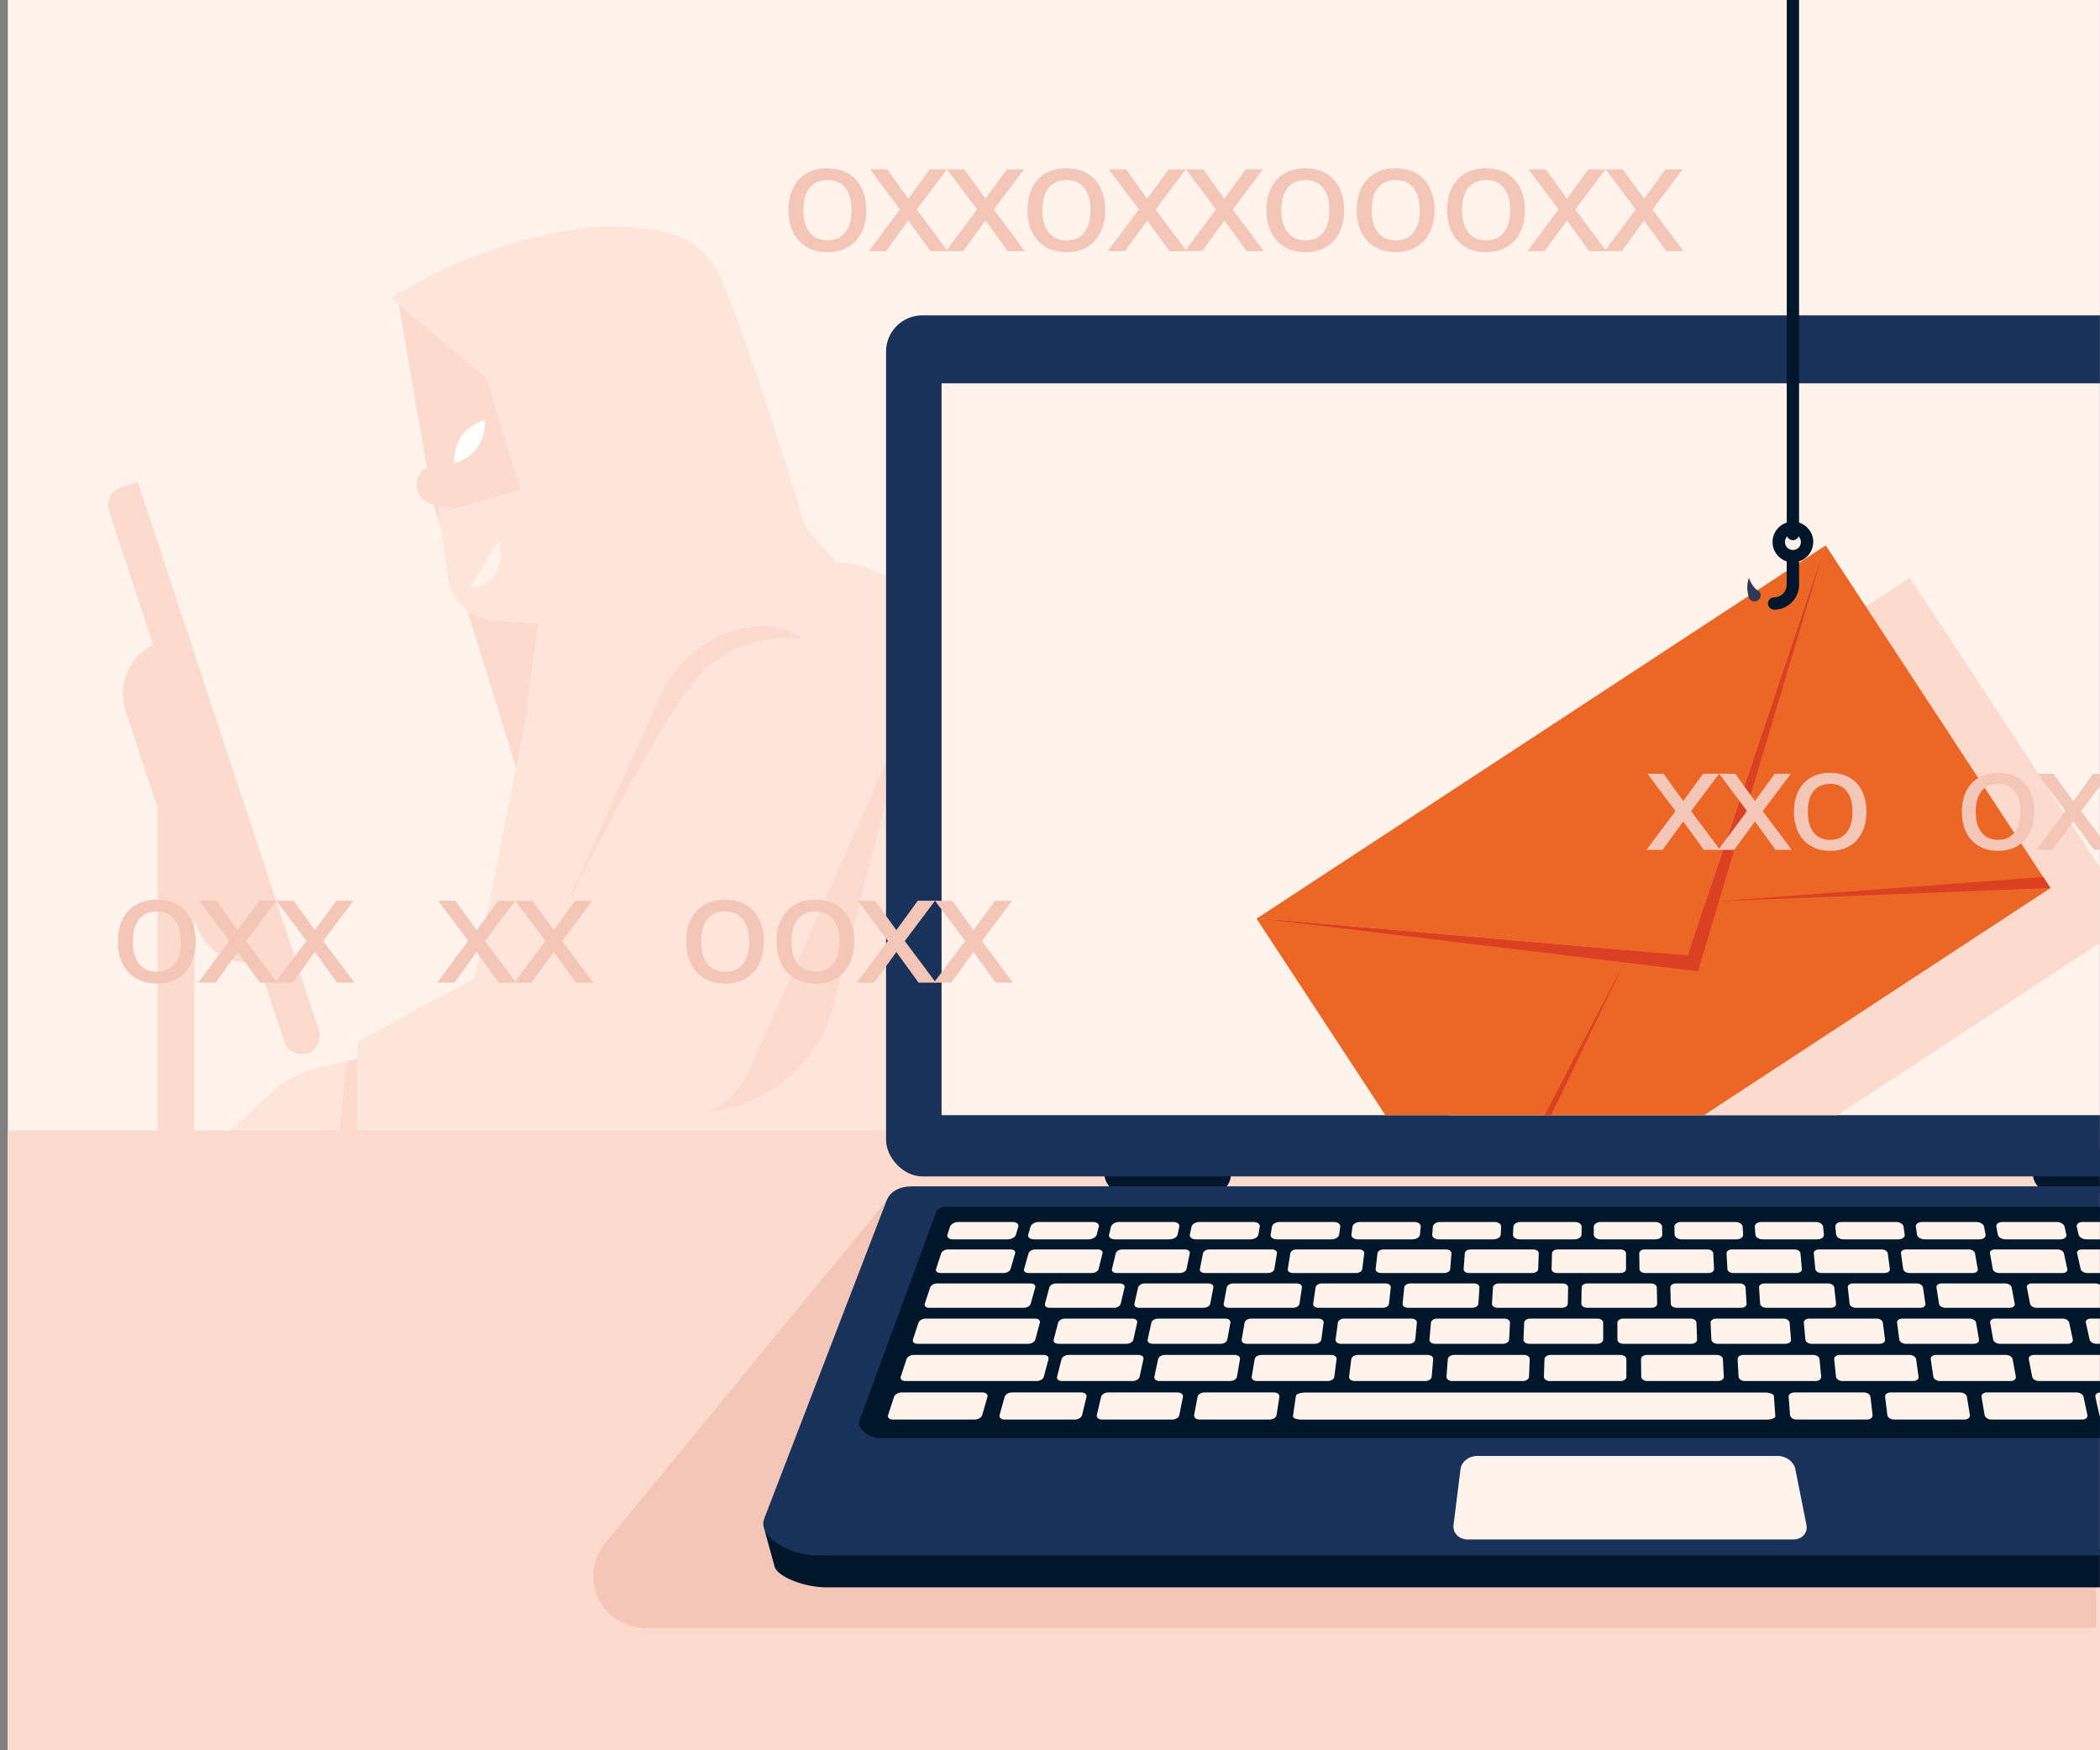 <?xml version="1.0" encoding="UTF-8"?>
<svg id="Layer_1" data-name="Layer 1" xmlns="http://www.w3.org/2000/svg" xmlns:xlink="http://www.w3.org/1999/xlink" viewBox="0 0 300 250">
  <rect x="0" y="0" width="300" height="250" fill="#808080" stroke="none"/>
  <defs>
    <style>
      .cls-1 {
        clip-path: url(#clippath);
      }

      .cls-2 {
        fill: none;
      }

      .cls-2, .cls-3, .cls-4, .cls-5, .cls-6, .cls-7, .cls-8, .cls-9, .cls-10, .cls-11, .cls-12, .cls-13 {
        stroke-width: 0px;
      }

      .cls-14, .cls-9 {
        fill: #fff3ec;
      }

      .cls-15 {
        clip-path: url(#clippath-1);
      }

      .cls-16 {
        isolation: isolate;
      }

      .cls-3 {
        fill: #f4c6b8;
      }

      .cls-4 {
        fill: #18325a;
      }

      .cls-5 {
        fill: #db4023;
      }

      .cls-6 {
        fill: #313758;
      }

      .cls-7 {
        fill: #fde5da;
      }

      .cls-8 {
        fill: #fff;
      }

      .cls-10 {
        fill: #e5e5e5;
      }

      .cls-11 {
        fill: #ec6625;
      }

      .cls-12 {
        fill: #fcdace;
      }

      .cls-13 {
        fill: #00162a;
      }
    </style>
    <clipPath id="clippath">
      <rect class="cls-2" x="1.12" width="298.87" height="250"/>
    </clipPath>
    <clipPath id="clippath-1">
      <rect class="cls-9" x="134.51" y="54.75" width="196.13" height="104.53"/>
    </clipPath>
  </defs>
  <rect class="cls-9" x="1.12" width="298.87" height="250"/>
  <g class="cls-1">
    <g>
      <g>
        <g>
          <path class="cls-12" d="m56.65,41.67s5.26,31.12,5.7,31.78,11.68,37.25,11.68,37.25l7.82-30.24-9.2-33.97-16-4.82Z"/>
          <g>
            <path class="cls-2" d="m62.56,72.09v.05s-.19-.04-.19-.04c.07,0,.13,0,.19,0Z"/>
            <path class="cls-7" d="m83.68,67.13l-.95,22.3-12.15-.77c-.88-.06-1.74-.28-2.54-.65-2.18-1.02-3.7-3.07-4.03-5.46l-1.45-10.4,2.36.49s9.05-2.64,18.75-5.5Z"/>
            <path class="cls-9" d="m71.26,77.12s1.77,6.09-4.22,7l4.22-7Z"/>
            <path class="cls-12" d="m62.36,72.1c-1.57,0-2.84-1.27-2.84-2.84,0-1.37.97-2.51,2.25-2.77l-2.15-15.47c-.37-2.64.25-5.32,1.73-7.54l2.09-3.13,20.82,12.93-.59,13.85c-9.7,2.87-18.75,5.5-18.75,5.5l-2.36-.49v-.05c-.07,0-.14,0-.2,0Z"/>
            <path class="cls-8" d="m69.25,59.96s.59,4.68-4.33,6.21c0,0-.66-4.5,4.33-6.21Z"/>
          </g>
          <path class="cls-7" d="m59.28,149.28l-13.7,3.21c-2.66.62-5.1,1.93-7.1,3.78l-6.16,5.72-2.41,5.7s3.94.22,4.16-2.19c0,0,3.07,1.53,10.52.88h16.88s-2.19-17.09-2.19-17.09Z"/>
          <path class="cls-7" d="m51.14,148.73c-.22.66,0,19.94,0,19.94h108.66s-23.46-74.13-23.46-74.13c-1.4-4.41-4.14-8.3-7.89-11.01-2.47-1.77-5.52-3.19-8.97-3.19l-4.38-5.04s-7.62-25.15-12.19-35.66c-1.36-3.13-4.08-5.47-7.38-6.34-3.53-.93-8.91-1.53-16.16-.08-14.25,2.85-23.45,9.42-23.45,9.42l13.59,11.4,8.33,27.4-2.85,21.7-7.23,36.6-16.61,8.99Z"/>
          <path class="cls-12" d="m130.01,101.12l-22.57,50.85s-2.63,6.79-7.23,6.79c-.49,0-.71,0-.7,0,9.19,0,17.21-6.21,19.51-15.11l11-42.53Z"/>
          <path class="cls-12" d="m114.73,91.2c.55.36-9.64-2.19-16.44,7.23-6.79,9.42-18.28,32.78-18.28,32.78l14.84-32.96c2.07-3.74,5.43-6.64,9.48-8.02,3.15-1.08,6.88-1.34,10.4.97Z"/>
          <g>
            <polygon class="cls-12" points="22.51 110.69 22.51 164.4 27.77 164.4 27.77 121.44 22.51 110.69"/>
            <g>
              <path class="cls-12" d="m22.78,91.68h0c4.33,0,7.84,3.51,7.84,7.84v32.18c0,4.33-3.51,7.84-7.84,7.84h0v-47.86h0Z" transform="translate(88.35 217) rotate(161.71)"/>
              <path class="cls-12" d="m30.54,67.49h0c1.44,0,2.61,1.17,2.61,2.61v79.88c0,1.44-1.17,2.61-2.61,2.61h-2.61v-82.5c0-1.44,1.17-2.61,2.61-2.61Z" transform="translate(94.08 204.94) rotate(161.71)"/>
            </g>
            <path class="cls-12" d="m8.7,163.3h33.09c0,2.42-1.96,4.38-4.38,4.38H13.09c-2.42,0-4.38-1.96-4.38-4.38h0Z" transform="translate(50.5 330.99) rotate(-180)"/>
          </g>
        </g>
        <polygon class="cls-12" points="51.06 151.21 51.06 166.17 48.04 166.17 49.55 151.56 51.06 151.21"/>
      </g>
      <rect class="cls-12" x="1.12" y="161.47" width="298.88" height="88.53"/>
      <path class="cls-3" d="m126.65,171.51l-40.2,48.93c-1.09,1.32-1.68,2.98-1.68,4.69h0c0,4.08,3.31,7.39,7.39,7.39h207.29v-20.71l-172.8-40.31Z"/>
      <g>
        <g>
          <g>
            <rect class="cls-13" x="157.78" y="164.3" width="18.06" height="6.12" rx="2.65" ry="2.65"/>
            <rect class="cls-13" x="290.42" y="164.3" width="18.06" height="6.12" rx="2.65" ry="2.65"/>
          </g>
          <g>
            <g class="cls-16">
              <path class="cls-13" d="m356.53,218.42s-.02.05-.03.07c0,.02-.02.03-.02.05-.02.03-.04.06-.06.09,0,.01-.01.02-.02.04,0,.01-.02.02-.03.04-.03.04-.06.08-.09.12-.01.02-.03.03-.05.05-.03.03-.06.07-.09.1-.02.02-.03.03-.05.05-.07.06-.14.13-.21.19-.01,0-.02.02-.03.03-.07.06-.15.12-.23.18-.01.01-.03.02-.04.03-.09.06-.18.12-.28.18-.02.01-.05.03-.07.04-.1.06-.2.12-.31.18-.02,0-.03.02-.05.03-.1.05-.2.1-.3.16-.02.01-.05.02-.07.03-.11.05-.23.11-.35.16-.03.01-.06.03-.1.04-.12.05-.25.1-.37.15-.02,0-.04.02-.06.02-.12.04-.23.09-.36.13-.03.01-.06.02-.09.03-.13.04-.27.09-.4.13-.04.01-.07.02-.11.03-.14.04-.28.08-.42.12-.02,0-.04,0-.06.01-.13.03-.27.07-.4.1-.03,0-.07.01-.1.02-.14.03-.29.06-.44.09-.03,0-.07.01-.1.02-.15.03-.3.05-.46.07,0,0-.02,0-.03,0-.15.02-.3.04-.45.05-.03,0-.06,0-.09,0-.15.01-.3.02-.45.03-.03,0-.06,0-.09,0-.16,0-.31.01-.47.01H116.66c-3.33,0-7.12-1.62-7.51-3.02l1.51,5.51c.37,1.37,4.12,2.95,7.41,2.95h229.61c.15,0,.31,0,.46-.01.03,0,.06,0,.09,0,.15,0,.3-.02.45-.03.03,0,.06,0,.09,0,.15-.01.29-.03.44-.05,0,0,.02,0,.03,0,.15-.02.3-.04.45-.07.03,0,.07-.01.1-.02.14-.03.29-.05.43-.08.03,0,.06-.01.1-.02.13-.03.27-.06.4-.09.02,0,.04,0,.05-.01.14-.04.28-.07.42-.11.04-.01.07-.02.11-.03.13-.04.27-.08.4-.12.03-.01.06-.02.09-.03.12-.04.24-.08.35-.12.02,0,.04-.01.06-.02.13-.05.25-.1.37-.15.03-.01.06-.03.09-.04.12-.05.23-.1.35-.15.02-.01.05-.02.07-.03.1-.05.2-.1.3-.15.02,0,.03-.02.05-.03.11-.06.21-.11.3-.17.02-.01.05-.03.07-.04.1-.06.19-.12.27-.18.01-.01.03-.02.04-.03.08-.06.16-.11.23-.17.01,0,.02-.02.03-.03.08-.06.15-.12.21-.19,0,0,.02-.01.02-.02,0,0,.02-.02.03-.03.03-.03.06-.06.09-.1.02-.02.03-.03.05-.05.03-.04.06-.08.09-.11,0,0,.02-.02.02-.03,0,0,0,0,0,0,0-.01.01-.02.02-.03.02-.03.04-.06.06-.09,0-.02.02-.03.02-.05,0-.02.02-.03.03-.05,0,0,0-.01,0-.02.02-.05.04-.1.06-.16,0,0,0,0,0,0l1.51-5.51c-.01.05-.04.11-.06.16Z"/>
              <path class="cls-4" d="m335.45,169.45c1.82,0,3.15.75,3.65,2.05l17.42,45.27c.98,3.01-3.63,5.4-7.43,5.4H116.66c-3.83,0-8.64-2.73-7.43-5.4l17.42-45.27c.49-1.3,1.83-2.05,3.65-2.05h205.16Z"/>
            </g>
            <path class="cls-9" d="m256.19,219.89h-46.51c-1.27,0-2.18-.95-2.03-2.1l1-7.98c.13-1.02,1.18-1.85,2.35-1.85h42.98c1.17,0,2.29.82,2.49,1.85l1.59,7.98c.23,1.16-.61,2.1-1.88,2.1Z"/>
            <path class="cls-13" d="m340.04,205.41H125.69c-1.57,0-3.3-1.44-2.93-2.45l10.96-29.78c.19-.51.7-.81,1.4-.81h195.51c.69,0,1.21.3,1.4.81l10.96,29.78c.37,1.01-1.36,2.45-2.93,2.45Z"/>
            <g>
              <path class="cls-9" d="m143.94,177.02h-7.82c-.55,0-.89-.3-.77-.68l.37-1.13c.12-.37.66-.67,1.2-.67h7.76c.54,0,.9.3.79.67l-.33,1.13c-.11.37-.64.68-1.19.68Z"/>
              <path class="cls-9" d="m155.51,177.02h-7.82c-.55,0-.9-.3-.8-.68l.33-1.13c.11-.37.63-.67,1.18-.67h7.76c.54,0,.91.3.81.67l-.29,1.13c-.1.37-.62.68-1.17.68Z"/>
              <path class="cls-9" d="m167.08,177.02h-7.82c-.55,0-.92-.3-.82-.68l.28-1.13c.09-.37.61-.67,1.15-.67h7.76c.54,0,.92.3.84.67l-.24,1.13c-.08.37-.59.68-1.14.68Z"/>
              <path class="cls-9" d="m178.65,177.02h-7.82c-.55,0-.93-.3-.85-.68l.24-1.13c.08-.37.58-.67,1.12-.67h7.76c.54,0,.93.3.87.67l-.2,1.13c-.07.37-.56.68-1.11.68Z"/>
              <path class="cls-9" d="m190.22,177.02h-7.82c-.55,0-.94-.3-.88-.68l.19-1.13c.06-.37.55-.67,1.1-.67h7.76c.54,0,.94.3.89.67l-.15,1.13c-.05.37-.54.68-1.08.68Z"/>
              <path class="cls-9" d="m201.78,177.02h-7.82c-.55,0-.95-.3-.9-.68l.15-1.13c.05-.37.53-.67,1.07-.67h7.76c.54,0,.96.3.92.67l-.11,1.13c-.04.37-.51.68-1.06.68Z"/>
              <path class="cls-9" d="m213.35,177.02h-7.82c-.55,0-.97-.3-.93-.68l.1-1.13c.03-.37.5-.67,1.04-.67h7.76c.54,0,.97.3.95.67l-.06,1.13c-.02.37-.48.68-1.03.68Z"/>
              <path class="cls-9" d="m224.92,177.02h-7.82c-.55,0-.98-.3-.96-.68l.06-1.13c.02-.37.47-.67,1.02-.67h7.76c.54,0,.98.3.97.67l-.02,1.13c0,.37-.46.68-1,.68Z"/>
              <path class="cls-9" d="m236.49,177.02h-7.82c-.55,0-.99-.3-.99-.68v-1.13c.02-.37.46-.67,1-.67h7.76c.54,0,.99.3,1,.67l.03,1.13c0,.37-.43.68-.98.68Z"/>
              <path class="cls-9" d="m248.06,177.02h-7.82c-.55,0-1-.3-1.01-.68l-.03-1.13c-.01-.37.42-.67.96-.67h7.76c.54,0,1,.3,1.03.67l.07,1.13c.02.37-.4.68-.95.68Z"/>
              <path class="cls-9" d="m259.63,177.02h-7.82c-.55,0-1.01-.3-1.04-.68l-.08-1.13c-.03-.37.39-.67.94-.67h7.76c.54,0,1.01.3,1.05.67l.12,1.13c.04.37-.37.68-.92.68Z"/>
              <path class="cls-9" d="m271.2,177.02h-7.82c-.55,0-1.03-.3-1.07-.68l-.12-1.13c-.04-.37.37-.67.91-.67h7.76c.54,0,1.03.3,1.08.67l.16,1.13c.05.37-.35.68-.9.68Z"/>
              <path class="cls-9" d="m282.77,177.02h-7.82c-.55,0-1.04-.3-1.09-.68l-.17-1.13c-.05-.37.34-.67.88-.67h7.76c.54,0,1.04.3,1.11.67l.21,1.13c.07.37-.32.68-.87.68Z"/>
              <path class="cls-9" d="m294.34,177.02h-7.82c-.55,0-1.05-.3-1.12-.68l-.21-1.13c-.07-.37.31-.67.86-.67h7.76c.54,0,1.05.3,1.13.67l.25,1.13c.08.37-.29.68-.84.68Z"/>
              <path class="cls-9" d="m305.91,177.02h-7.82c-.55,0-1.06-.3-1.15-.68l-.26-1.13c-.08-.37.29-.67.83-.67h7.76c.54,0,1.06.3,1.16.67l.3,1.13c.1.37-.27.68-.81.68Z"/>
              <path class="cls-9" d="m143.4,181.83h-9.05c-.45,0-.73-.25-.63-.56l.74-2.26c.1-.31.54-.55.98-.55h8.94c.44,0,.73.25.64.55l-.66,2.26c-.09.31-.53.56-.98.56Z"/>
              <path class="cls-9" d="m155.99,181.83h-9.05c-.45,0-.74-.25-.65-.56l.65-2.26c.09-.31.52-.55.96-.55h8.94c.44,0,.74.25.66.55l-.56,2.26c-.08.31-.5.56-.95.56Z"/>
              <path class="cls-9" d="m168.57,181.83h-9.05c-.45,0-.75-.25-.67-.56l.55-2.26c.07-.31.49-.55.94-.55h8.94c.44,0,.75.25.69.55l-.47,2.26c-.06.31-.48.56-.93.56Z"/>
              <path class="cls-9" d="m181.16,181.83h-9.05c-.45,0-.76-.25-.7-.56l.45-2.26c.06-.31.47-.55.91-.55h8.94c.44,0,.76.25.71.55l-.37,2.26c-.05.31-.46.56-.9.56Z"/>
              <path class="cls-9" d="m193.74,181.83h-9.05c-.45,0-.77-.25-.72-.56l.36-2.26c.05-.31.45-.55.89-.55h8.94c.44,0,.77.25.73.55l-.28,2.26c-.04.31-.43.56-.88.56Z"/>
              <path class="cls-9" d="m206.32,181.83h-9.05c-.45,0-.78-.25-.75-.56l.26-2.26c.04-.31.42-.55.87-.55h8.94c.44,0,.78.25.76.55l-.18,2.26c-.02.31-.41.56-.86.56Z"/>
              <path class="cls-9" d="m218.91,181.83h-9.05c-.45,0-.79-.25-.77-.56l.17-2.26c.02-.31.4-.55.84-.55h8.94c.44,0,.79.25.78.55l-.08,2.26c-.01.31-.38.56-.83.56Z"/>
              <path class="cls-9" d="m231.49,181.83h-9.05c-.45,0-.8-.25-.79-.56l.07-2.26c0-.31.38-.55.82-.55h8.94c.44,0,.8.25.81.55v2.26c.01.31-.35.56-.8.56Z"/>
              <path class="cls-9" d="m244.08,181.83h-9.05c-.45,0-.81-.25-.82-.56l-.03-2.26c0-.31.35-.55.8-.55h8.94c.44,0,.81.25.83.55l.11,2.26c.01.31-.34.56-.78.56Z"/>
              <path class="cls-9" d="m256.66,181.83h-9.05c-.45,0-.83-.25-.84-.56l-.12-2.26c-.02-.31.33-.55.77-.55h8.94c.44,0,.82.25.85.55l.2,2.26c.03.31-.31.56-.76.56Z"/>
              <path class="cls-9" d="m269.25,181.83h-9.05c-.45,0-.84-.25-.87-.56l-.22-2.26c-.03-.31.31-.55.75-.55h8.94c.44,0,.84.25.88.55l.3,2.26c.04.31-.29.56-.74.56Z"/>
              <path class="cls-9" d="m281.83,181.83h-9.05c-.45,0-.85-.25-.89-.56l-.32-2.26c-.04-.31.28-.55.73-.55h8.94c.44,0,.85.25.9.55l.4,2.26c.05.31-.26.56-.71.56Z"/>
              <path class="cls-9" d="m294.65,181.83h-9.05c-.45,0-.86-.25-.91-.56l-.41-2.26c-.06-.31.26-.55.7-.55h8.94c.44,0,.86.25.92.55l.49,2.26c.07.31-.24.56-.69.56Z"/>
              <path class="cls-9" d="m318.53,181.83h-20.35c-.45,0-.87-.25-.94-.56l-.51-2.26c-.07-.31.23-.55.68-.55h20.11c.44,0,.88.25.97.55l.68,2.26c.09.31-.19.56-.64.56Z"/>
              <path class="cls-9" d="m146.24,186.8h-13.5c-.46,0-.74-.26-.63-.58l.77-2.33c.1-.32.55-.57,1-.57h13.35c.45,0,.74.26.66.57l-.65,2.33c-.09.32-.53.58-.99.58Z"/>
              <path class="cls-9" d="m159.15,186.8h-9.2c-.46,0-.75-.26-.67-.58l.63-2.33c.09-.32.52-.57.97-.57h9.09c.45,0,.76.26.68.57l-.55,2.33c-.08.32-.51.58-.96.58Z"/>
              <path class="cls-9" d="m171.95,186.8h-9.2c-.46,0-.77-.26-.69-.58l.53-2.33c.07-.32.5-.57.95-.57h9.09c.45,0,.77.26.71.57l-.45,2.33c-.06.32-.48.58-.94.58Z"/>
              <path class="cls-9" d="m184.74,186.8h-9.2c-.46,0-.78-.26-.72-.58l.43-2.33c.06-.32.47-.57.92-.57h9.09c.45,0,.78.26.73.57l-.35,2.33c-.05.32-.46.58-.91.58Z"/>
              <path class="cls-9" d="m197.54,186.8h-9.2c-.46,0-.79-.26-.74-.58l.34-2.33c.05-.32.45-.57.9-.57h9.09c.45,0,.79.26.75.57l-.25,2.33c-.03.32-.43.58-.89.58Z"/>
              <path class="cls-9" d="m210.34,186.8h-9.2c-.46,0-.8-.26-.77-.58l.24-2.33c.03-.32.42-.57.87-.57h9.09c.45,0,.8.26.78.57l-.15,2.33c-.02.32-.41.58-.86.58Z"/>
              <path class="cls-9" d="m223.13,186.8h-9.2c-.46,0-.81-.26-.79-.58l.14-2.33c.02-.32.4-.57.85-.57h9.09c.45,0,.81.26.8.57l-.05,2.33c0,.32-.38.58-.84.58Z"/>
              <path class="cls-9" d="m235.93,186.8h-9.2c-.46,0-.82-.26-.82-.58l.04-2.33c0-.32.37-.57.82-.57h9.09c.45,0,.82.26.83.57l.05,2.33c0,.32-.36.58-.81.58Z"/>
              <path class="cls-9" d="m248.72,186.8h-9.2c-.46,0-.83-.26-.84-.58l-.06-2.33c0-.32.35-.57.8-.57h9.09c.45,0,.83.26.85.57l.15,2.33c.02.32-.33.58-.79.58Z"/>
              <path class="cls-9" d="m261.52,186.8h-9.2c-.46,0-.84-.26-.87-.58l-.16-2.33c-.02-.32.33-.57.78-.57h9.09c.45,0,.84.26.88.57l.25,2.33c.03.32-.31.58-.76.58Z"/>
              <path class="cls-9" d="m274.32,186.8h-9.2c-.46,0-.85-.26-.89-.58l-.26-2.33c-.04-.32.3-.57.75-.57h9.09c.45,0,.85.26.9.57l.35,2.33c.05.32-.28.58-.74.58Z"/>
              <path class="cls-9" d="m287.11,186.8h-9.2c-.46,0-.87-.26-.91-.58l-.36-2.33c-.05-.32.28-.57.73-.57h9.09c.45,0,.86.26.92.57l.44,2.33c.06.32-.26.58-.71.58Z"/>
              <path class="cls-9" d="m300.15,186.8h-9.2c-.46,0-.88-.26-.94-.58l-.46-2.33c-.06-.32.25-.57.7-.57h9.09c.45,0,.88.26.95.57l.55,2.33c.08.32-.23.58-.69.58Z"/>
              <path class="cls-9" d="m146.89,191.94h-15.83c-.46,0-.75-.27-.64-.6l.79-2.41c.11-.33.57-.59,1.02-.59h15.65c.46,0,.76.26.67.59l-.65,2.41c-.09.33-.54.6-1,.6Z"/>
              <path class="cls-9" d="m160.93,191.94h-9.72c-.46,0-.77-.27-.68-.6l.63-2.41c.09-.33.53-.59.98-.59h9.61c.46,0,.77.26.7.59l-.54,2.41c-.07.33-.51.6-.97.6Z"/>
              <path class="cls-9" d="m174.38,191.94h-9.72c-.46,0-.78-.27-.71-.6l.53-2.41c.07-.33.5-.59.96-.59h9.61c.46,0,.78.26.72.59l-.44,2.41c-.06.33-.48.6-.95.6Z"/>
              <path class="cls-9" d="m187.83,191.94h-9.72c-.46,0-.79-.27-.73-.6l.42-2.41c.06-.33.47-.59.93-.59h9.61c.46,0,.79.26.75.59l-.33,2.41c-.05.33-.46.6-.92.6Z"/>
              <path class="cls-9" d="m201.28,191.94h-9.72c-.46,0-.8-.27-.76-.6l.32-2.41c.04-.33.45-.59.91-.59h9.61c.46,0,.8.26.77.59l-.23,2.41c-.03.33-.43.6-.9.6Z"/>
              <path class="cls-9" d="m214.72,191.94h-9.72c-.46,0-.82-.27-.79-.6l.21-2.41c.03-.33.42-.59.88-.59h9.61c.46,0,.82.26.8.59l-.12,2.41c-.02.33-.41.6-.87.6Z"/>
              <path class="cls-9" d="m228.17,191.94h-9.72c-.46,0-.83-.27-.81-.6l.1-2.41c.01-.33.4-.59.85-.59h9.61c.46,0,.83.26.83.59v2.41c-.02.33-.39.6-.86.6Z"/>
              <path class="cls-9" d="m241.62,191.94h-9.72c-.46,0-.84-.27-.84-.6v-2.41c0-.33.37-.59.83-.59h9.61c.46,0,.84.26.85.59l.09,2.41c.01.33-.35.6-.82.6Z"/>
              <path class="cls-9" d="m255.07,191.94h-9.72c-.46,0-.85-.27-.87-.6l-.11-2.41c-.01-.33.34-.59.8-.59h9.61c.46,0,.85.26.88.59l.2,2.41c.03.33-.33.6-.79.6Z"/>
              <path class="cls-9" d="m268.52,191.94h-9.72c-.46,0-.86-.27-.89-.6l-.22-2.41c-.03-.33.32-.59.78-.59h9.61c.46,0,.86.26.9.59l.31,2.41c.04.33-.3.6-.76.6Z"/>
              <path class="cls-9" d="m281.97,191.94h-9.72c-.46,0-.88-.27-.92-.6l-.32-2.41c-.04-.33.29-.59.75-.59h9.61c.46,0,.87.26.93.59l.41,2.41c.06.33-.27.6-.74.6Z"/>
              <path class="cls-9" d="m295.41,191.94h-9.72c-.46,0-.89-.27-.95-.6l-.43-2.41c-.06-.33.27-.59.72-.59h9.61c.46,0,.89.26.96.59l.52,2.41c.07.33-.25.6-.71.6Z"/>
              <path class="cls-9" d="m321.54,191.94h-22.05c-.46,0-.9-.27-.97-.6l-.54-2.41c-.07-.33.24-.59.7-.59h21.79c.46,0,.91.26,1.01.59l.72,2.41c.1.33-.2.6-.66.6Z"/>
              <path class="cls-9" d="m148.12,197.26h-18.79c-.47,0-.76-.28-.65-.62l.82-2.5c.11-.34.58-.61,1.04-.61h18.56c.47,0,.77.27.68.61l-.66,2.5c-.09.34-.55.62-1.02.62Z"/>
              <path class="cls-9" d="m161.81,197.26h-10.11c-.47,0-.78-.28-.69-.62l.64-2.5c.09-.34.53-.61,1-.61h9.99c.47,0,.78.27.71.61l-.55,2.5c-.08.34-.52.62-.99.62Z"/>
              <path class="cls-9" d="m175.74,197.26h-10.11c-.47,0-.79-.28-.72-.62l.53-2.5c.07-.34.51-.61.97-.61h9.99c.47,0,.8.27.74.61l-.43,2.5c-.06.34-.49.62-.96.62Z"/>
              <path class="cls-9" d="m189.68,197.26h-10.11c-.47,0-.81-.28-.75-.62l.42-2.5c.06-.34.48-.61.95-.61h9.99c.47,0,.81.27.76.61l-.32,2.5c-.04.34-.46.62-.93.62Z"/>
              <path class="cls-9" d="m203.62,197.26h-10.11c-.47,0-.82-.28-.78-.62l.31-2.5c.04-.34.45-.61.92-.61h9.99c.47,0,.82.27.79.61l-.21,2.5c-.03.34-.43.62-.91.62Z"/>
              <path class="cls-9" d="m217.56,197.26h-10.11c-.47,0-.83-.28-.81-.62l.19-2.5c.03-.34.43-.61.89-.61h9.99c.47,0,.83.27.82.61l-.1,2.5c-.01.34-.41.62-.88.62Z"/>
              <path class="cls-9" d="m231.5,197.26h-10.11c-.47,0-.84-.28-.83-.62l.08-2.5c.01-.34.4-.61.86-.61h9.99c.47,0,.84.27.85.61v2.5c.02.34-.37.62-.84.62Z"/>
              <path class="cls-9" d="m245.43,197.26h-10.11c-.47,0-.86-.28-.86-.62l-.03-2.5c0-.34.37-.61.84-.61h9.99c.47,0,.86.27.87.61l.13,2.5c.02.34-.35.62-.82.62Z"/>
              <path class="cls-9" d="m259.37,197.26h-10.11c-.47,0-.87-.28-.89-.62l-.14-2.5c-.02-.34.34-.61.81-.61h9.99c.47,0,.87.27.9.61l.24,2.5c.03.34-.32.62-.79.62Z"/>
              <path class="cls-9" d="m273.31,197.26h-10.11c-.47,0-.88-.28-.92-.62l-.25-2.5c-.03-.34.32-.61.78-.61h9.99c.47,0,.88.27.93.61l.35,2.5c.05.34-.3.62-.77.62Z"/>
              <path class="cls-9" d="m287.25,197.26h-10.11c-.47,0-.89-.28-.95-.62l-.37-2.5c-.05-.34.29-.61.75-.61h9.99c.47,0,.89.27.96.61l.46,2.5c.06.34-.27.62-.74.62Z"/>
              <path class="cls-9" d="m309.09,197.26h-17.81c-.47,0-.91-.28-.97-.62l-.48-2.5c-.06-.34.26-.61.73-.61h17.59c.47,0,.91.27,1,.61l.64,2.5c.09.34-.22.62-.69.62Z"/>
              <path class="cls-9" d="m139.27,202.76h-11.74c-.48,0-.77-.29-.66-.65l.85-2.59c.11-.35.59-.63,1.07-.63h11.59c.47,0,.78.28.68.63l-.74,2.59c-.1.36-.57.65-1.05.65Z"/>
              <path class="cls-9" d="m153.56,202.76h-10.07c-.48,0-.79-.29-.69-.65l.72-2.59c.1-.35.56-.63,1.03-.63h9.95c.47,0,.79.28.71.63l-.62,2.59c-.09.36-.54.65-1.02.65Z"/>
              <path class="cls-9" d="m167.48,202.76h-10.07c-.48,0-.8-.29-.72-.65l.61-2.59c.08-.35.53-.63,1.01-.63h9.95c.47,0,.8.28.73.63l-.51,2.59c-.07.36-.52.65-1,.65Z"/>
              <path class="cls-9" d="m181.41,202.76h-10.07c-.48,0-.81-.29-.75-.65l.49-2.59c.07-.35.5-.63.98-.63h9.95c.47,0,.82.28.76.63l-.4,2.59c-.05.36-.49.65-.97.65Z"/>
              <path class="cls-9" d="m252.1,198.9h-65.62c-.7,0-1.31.21-1.35.48l-.42,2.9c-.04.27.51.49,1.22.49h66.43c.71,0,1.28-.22,1.26-.49l-.21-2.9c-.02-.26-.61-.48-1.31-.48Z"/>
              <path class="cls-9" d="m266.71,202.76h-10.07c-.48,0-.89-.29-.92-.65l-.2-2.59c-.03-.35.33-.63.81-.63h9.95c.47,0,.89.28.93.63l.3,2.59c.04.36-.31.65-.79.65Z"/>
              <path class="cls-9" d="m280.64,202.76h-10.07c-.48,0-.9-.29-.95-.65l-.32-2.59c-.04-.35.31-.63.78-.63h9.95c.47,0,.9.28.96.63l.42,2.59c.06.36-.29.65-.77.65Z"/>
              <path class="cls-9" d="m297.48,202.76h-12.99c-.48,0-.92-.29-.98-.65l-.43-2.59c-.06-.35.28-.63.75-.63h12.83c.47,0,.92.28.99.63l.55,2.59c.08.36-.25.65-.73.65Z"/>
              <path class="cls-9" d="m310.48,202.76h-9.56c-.48,0-.93-.29-1.01-.65l-.57-2.59c-.08-.35.25-.63.72-.63h9.45c.47,0,.93.28,1.02.63l.66,2.59c.09.36-.22.65-.7.65Z"/>
            </g>
          </g>
          <g>
            <rect class="cls-4" x="126.58" y="45.04" width="212.59" height="122.99" rx="5.18" ry="5.18"/>
            <g>
              <rect class="cls-14" x="134.51" y="54.75" width="196.13" height="104.53"/>
              <g class="cls-15">
                <polygon class="cls-12" points="303.91 129.89 303.91 129.89 272.84 82.52 272.73 82.59 272.73 82.59 272.73 82.59 272.73 82.59 191.65 135.76 191.53 135.84 223.61 184.77 304.93 131.45 303.91 129.89"/>
                <g>
                  <g>
                    <g>
                      <polygon class="cls-11" points="260.82 77.9 292.91 126.83 211.59 180.14 179.51 131.22 179.62 131.14 241.1 136.48 260.71 77.97 260.82 77.9"/>
                      <polygon class="cls-11" points="211.59 180.14 236.09 129.1 292.91 126.83 211.59 180.14"/>
                      <line class="cls-10" x1="250.77" y1="68.66" x2="250.65" y2="68.74"/>
                      <polygon class="cls-11" points="260.71 77.97 241.1 136.48 179.62 131.14 260.71 77.97"/>
                    </g>
                    <polygon class="cls-5" points="292.91 126.83 245.56 128.72 291.89 125.27 292.91 126.83"/>
                    <polygon class="cls-5" points="211.59 180.14 232.07 137.46 210.57 178.59 211.59 180.14"/>
                  </g>
                  <polygon class="cls-5" points="241.1 136.48 179.62 131.14 242.57 138.73 260.71 77.97 241.1 136.48"/>
                </g>
              </g>
            </g>
          </g>
        </g>
        <g>
          <path class="cls-13" d="m259.04,77.42c0-1.6-1.3-2.91-2.91-2.91s-2.91,1.3-2.91,2.91c0,1.3.85,2.39,2.02,2.77v3.34c0,.99-.8,1.79-1.79,1.79-.49,0-.88.4-.88.88s.4.88.88.88c1.96,0,3.56-1.59,3.56-3.56v-3.34c1.17-.37,2.02-1.47,2.02-2.77Zm-2.91,1.14c-.63,0-1.14-.51-1.14-1.14s.51-1.14,1.14-1.14,1.14.51,1.14,1.14-.51,1.14-1.14,1.14Z"/>
          <path class="cls-6" d="m251.27,84.45s-.03-.02-.05-.03c-.04-.02-.07-.05-.11-.07-.08-.05-.15-.11-.23-.18-.15-.13-.29-.29-.42-.46-.12-.17-.25-.36-.35-.56-.11-.2-.19-.41-.27-.64-.07.22-.13.46-.17.7-.04.24-.06.49-.06.75,0,.26.03.52.08.79.02.13.06.27.1.41.02.07.04.14.07.21.01.04.03.07.05.11.02.04.03.07.07.13.32.36.88.39,1.25.07.36-.33.39-.88.07-1.25,0,.02-.02,0-.03,0Z"/>
        </g>
        <path class="cls-13" d="m256.13,77.16c-.49,0-.88-.4-.88-.88V-1.92c0-.49.4-.88.88-.88s.88.4.88.88v78.2c0,.49-.4.88-.88.88Z"/>
      </g>
      <g>
        <g>
          <path class="cls-3" d="m115.26,35.29c-.84-.49-1.48-1.18-1.94-2.09-.45-.9-.68-1.97-.68-3.19s.22-2.28.67-3.18c.45-.9,1.09-1.6,1.93-2.08s1.83-.72,2.96-.72,2.13.24,2.96.72,1.48,1.17,1.92,2.08c.44.9.67,1.96.67,3.18s-.22,2.29-.67,3.19c-.45.9-1.09,1.6-1.92,2.09-.83.49-1.82.73-2.96.73s-2.11-.24-2.95-.73Zm5.48-2.08c.6-.74.9-1.81.9-3.2s-.3-2.44-.9-3.18c-.6-.74-1.45-1.11-2.53-1.11s-1.93.37-2.53,1.1c-.6.73-.9,1.8-.9,3.19s.3,2.46.9,3.2c.6.74,1.45,1.12,2.53,1.12s1.93-.37,2.53-1.12Z"/>
          <path class="cls-3" d="m135.41,35.87h-2.48l-3.17-4.37-3.17,4.37h-2.48l4.45-5.96-4.3-5.73h2.48l3.02,4.19,3.06-4.19h2.46l-4.32,5.75,4.45,5.95Z"/>
          <path class="cls-3" d="m146.43,35.87h-2.48l-3.17-4.37-3.17,4.37h-2.48l4.45-5.96-4.3-5.73h2.48l3.02,4.19,3.06-4.19h2.46l-4.32,5.75,4.45,5.95Z"/>
          <path class="cls-3" d="m149.4,35.29c-.84-.49-1.48-1.18-1.94-2.09-.45-.9-.68-1.97-.68-3.19s.22-2.28.67-3.18c.45-.9,1.09-1.6,1.93-2.08s1.83-.72,2.96-.72,2.13.24,2.96.72,1.48,1.17,1.92,2.08c.44.9.67,1.96.67,3.18s-.22,2.29-.67,3.19c-.45.9-1.09,1.6-1.92,2.09-.83.49-1.82.73-2.96.73s-2.11-.24-2.95-.73Zm5.48-2.08c.6-.74.9-1.81.9-3.2s-.3-2.44-.9-3.18c-.6-.74-1.45-1.11-2.53-1.11s-1.93.37-2.53,1.1c-.6.73-.9,1.8-.9,3.19s.3,2.46.9,3.2c.6.74,1.45,1.12,2.53,1.12s1.93-.37,2.53-1.12Z"/>
          <path class="cls-3" d="m169.54,35.87h-2.48l-3.17-4.37-3.17,4.37h-2.48l4.45-5.96-4.3-5.73h2.48l3.02,4.19,3.06-4.19h2.46l-4.32,5.75,4.45,5.95Z"/>
          <path class="cls-3" d="m180.56,35.87h-2.48l-3.17-4.37-3.17,4.37h-2.48l4.45-5.96-4.3-5.73h2.48l3.02,4.19,3.06-4.19h2.46l-4.32,5.75,4.45,5.95Z"/>
          <path class="cls-3" d="m183.53,35.29c-.84-.49-1.48-1.18-1.94-2.09-.45-.9-.68-1.97-.68-3.19s.22-2.28.67-3.18c.45-.9,1.09-1.6,1.93-2.08s1.83-.72,2.96-.72,2.13.24,2.96.72,1.48,1.17,1.92,2.08c.44.9.67,1.96.67,3.18s-.22,2.29-.67,3.19c-.45.9-1.09,1.6-1.92,2.09-.83.49-1.82.73-2.96.73s-2.11-.24-2.95-.73Zm5.48-2.08c.6-.74.9-1.81.9-3.2s-.3-2.44-.9-3.18c-.6-.74-1.45-1.11-2.53-1.11s-1.93.37-2.53,1.1c-.6.73-.9,1.8-.9,3.19s.3,2.46.9,3.2c.6.74,1.45,1.12,2.53,1.12s1.93-.37,2.53-1.12Z"/>
          <path class="cls-3" d="m196.44,35.29c-.84-.49-1.48-1.18-1.94-2.09-.45-.9-.68-1.97-.68-3.19s.22-2.28.67-3.18c.45-.9,1.09-1.6,1.93-2.08s1.83-.72,2.96-.72,2.13.24,2.96.72,1.48,1.17,1.92,2.08c.44.9.67,1.96.67,3.18s-.22,2.29-.67,3.19c-.45.9-1.09,1.6-1.92,2.09-.83.49-1.82.73-2.96.73s-2.11-.24-2.95-.73Zm5.48-2.08c.6-.74.9-1.81.9-3.2s-.3-2.44-.9-3.18c-.6-.74-1.45-1.11-2.53-1.11s-1.93.37-2.53,1.1c-.6.73-.9,1.8-.9,3.19s.3,2.46.9,3.2c.6.74,1.45,1.12,2.53,1.12s1.93-.37,2.53-1.12Z"/>
          <path class="cls-3" d="m209.35,35.29c-.84-.49-1.48-1.18-1.94-2.09-.45-.9-.68-1.97-.68-3.19s.22-2.28.67-3.18c.45-.9,1.09-1.6,1.93-2.08s1.83-.72,2.96-.72,2.13.24,2.96.72,1.48,1.17,1.92,2.08c.44.9.67,1.96.67,3.18s-.22,2.29-.67,3.19c-.45.9-1.09,1.6-1.92,2.09-.83.49-1.82.73-2.96.73s-2.11-.24-2.95-.73Zm5.48-2.08c.6-.74.9-1.81.9-3.2s-.3-2.44-.9-3.18c-.6-.74-1.45-1.11-2.53-1.11s-1.93.37-2.53,1.1c-.6.73-.9,1.8-.9,3.19s.3,2.46.9,3.2c.6.74,1.45,1.12,2.53,1.12s1.93-.37,2.53-1.12Z"/>
          <path class="cls-3" d="m229.5,35.87h-2.48l-3.17-4.37-3.17,4.37h-2.48l4.45-5.96-4.3-5.73h2.48l3.02,4.19,3.06-4.19h2.46l-4.32,5.75,4.45,5.95Z"/>
          <path class="cls-3" d="m240.52,35.87h-2.48l-3.17-4.37-3.17,4.37h-2.48l4.45-5.96-4.3-5.73h2.48l3.02,4.19,3.06-4.19h2.46l-4.32,5.75,4.45,5.95Z"/>
        </g>
        <g>
          <path class="cls-3" d="m19.46,139.76c-.84-.49-1.48-1.18-1.94-2.09-.45-.9-.68-1.97-.68-3.19s.22-2.28.67-3.18c.45-.9,1.09-1.6,1.93-2.08s1.83-.72,2.96-.72,2.13.24,2.96.72,1.48,1.17,1.92,2.08c.44.9.67,1.96.67,3.18s-.22,2.29-.67,3.19c-.45.9-1.09,1.6-1.92,2.09-.83.49-1.82.73-2.96.73s-2.11-.24-2.95-.73Zm5.48-2.08c.6-.74.9-1.81.9-3.2s-.3-2.44-.9-3.18c-.6-.74-1.45-1.11-2.53-1.11s-1.93.37-2.53,1.1c-.6.73-.9,1.8-.9,3.19s.3,2.46.9,3.2c.6.74,1.45,1.12,2.53,1.12s1.93-.37,2.53-1.12Z"/>
          <path class="cls-3" d="m39.61,140.35h-2.48l-3.17-4.37-3.17,4.37h-2.48l4.45-5.96-4.3-5.73h2.48l3.02,4.19,3.06-4.19h2.46l-4.32,5.75,4.45,5.95Z"/>
          <path class="cls-3" d="m50.63,140.35h-2.48l-3.17-4.37-3.17,4.37h-2.48l4.45-5.96-4.3-5.73h2.48l3.02,4.19,3.06-4.19h2.46l-4.32,5.75,4.45,5.95Z"/>
          <path class="cls-3" d="m73.74,140.35h-2.48l-3.17-4.37-3.17,4.37h-2.48l4.45-5.96-4.3-5.73h2.48l3.02,4.19,3.06-4.19h2.46l-4.32,5.75,4.45,5.95Z"/>
          <path class="cls-3" d="m84.76,140.35h-2.48l-3.17-4.37-3.17,4.37h-2.48l4.45-5.96-4.3-5.73h2.48l3.02,4.19,3.06-4.19h2.46l-4.32,5.75,4.45,5.95Z"/>
          <path class="cls-3" d="m100.64,139.76c-.84-.49-1.48-1.18-1.94-2.09-.45-.9-.68-1.97-.68-3.19s.22-2.28.67-3.18c.45-.9,1.09-1.6,1.93-2.08s1.83-.72,2.96-.72,2.13.24,2.96.72,1.48,1.17,1.92,2.08c.44.9.67,1.96.67,3.18s-.22,2.29-.67,3.19c-.45.9-1.09,1.6-1.92,2.09-.83.49-1.82.73-2.96.73s-2.11-.24-2.95-.73Zm5.48-2.08c.6-.74.9-1.81.9-3.2s-.3-2.44-.9-3.18c-.6-.74-1.45-1.11-2.53-1.11s-1.93.37-2.53,1.1c-.6.73-.9,1.8-.9,3.19s.3,2.46.9,3.2c.6.74,1.45,1.12,2.53,1.12s1.93-.37,2.53-1.12Z"/>
          <path class="cls-3" d="m113.55,139.76c-.84-.49-1.48-1.18-1.94-2.09-.45-.9-.68-1.97-.68-3.19s.22-2.28.67-3.18c.45-.9,1.09-1.6,1.93-2.08s1.83-.72,2.96-.72,2.13.24,2.96.72,1.48,1.17,1.92,2.08c.44.9.67,1.96.67,3.18s-.22,2.29-.67,3.19c-.45.9-1.09,1.6-1.92,2.09-.83.49-1.82.73-2.96.73s-2.11-.24-2.95-.73Zm5.48-2.08c.6-.74.9-1.81.9-3.2s-.3-2.44-.9-3.18c-.6-.74-1.45-1.11-2.53-1.11s-1.93.37-2.53,1.1c-.6.73-.9,1.8-.9,3.19s.3,2.46.9,3.2c.6.74,1.45,1.12,2.53,1.12s1.93-.37,2.53-1.12Z"/>
          <path class="cls-3" d="m133.7,140.35h-2.48l-3.17-4.37-3.17,4.37h-2.48l4.45-5.96-4.3-5.73h2.48l3.02,4.19,3.06-4.19h2.46l-4.32,5.75,4.45,5.95Z"/>
          <path class="cls-3" d="m144.72,140.35h-2.48l-3.17-4.37-3.17,4.37h-2.48l4.45-5.96-4.3-5.73h2.48l3.02,4.19,3.06-4.19h2.46l-4.32,5.75,4.45,5.95Z"/>
        </g>
        <g>
          <path class="cls-3" d="m245.71,121.39h-2.3l-2.95-4.06-2.95,4.06h-2.3l4.14-5.54-4-5.33h2.3l2.81,3.89,2.84-3.89h2.29l-4.01,5.34,4.14,5.53Z"/>
          <path class="cls-3" d="m255.95,121.39h-2.3l-2.95-4.06-2.95,4.06h-2.3l4.14-5.54-4-5.33h2.3l2.81,3.89,2.84-3.89h2.29l-4.01,5.34,4.14,5.53Z"/>
          <path class="cls-3" d="m258.71,120.85c-.78-.45-1.38-1.1-1.8-1.94-.42-.84-.63-1.83-.63-2.97s.21-2.11.63-2.95c.42-.84,1.02-1.48,1.79-1.93s1.7-.67,2.76-.67,1.98.22,2.76.67,1.37,1.09,1.79,1.93c.41.84.62,1.82.62,2.95s-.21,2.13-.63,2.97c-.42.84-1.01,1.49-1.79,1.94-.77.45-1.69.68-2.75.68s-1.96-.23-2.74-.68Zm5.09-1.93c.56-.69.84-1.68.84-2.98s-.28-2.27-.84-2.95c-.56-.69-1.34-1.03-2.35-1.03s-1.79.34-2.35,1.02c-.56.68-.84,1.67-.84,2.96s.28,2.28.84,2.98c.56.69,1.34,1.04,2.35,1.04s1.79-.35,2.35-1.04Z"/>
          <path class="cls-3" d="m282.7,120.85c-.78-.45-1.38-1.1-1.8-1.94-.42-.84-.63-1.83-.63-2.97s.21-2.11.63-2.95c.42-.84,1.02-1.48,1.79-1.93s1.7-.67,2.76-.67,1.98.22,2.76.67,1.37,1.09,1.79,1.93c.41.84.62,1.82.62,2.95s-.21,2.13-.63,2.97c-.42.84-1.01,1.49-1.79,1.94-.77.45-1.69.68-2.75.68s-1.96-.23-2.74-.68Zm5.09-1.93c.56-.69.84-1.68.84-2.98s-.28-2.27-.84-2.95c-.56-.69-1.34-1.03-2.35-1.03s-1.79.34-2.35,1.02c-.56.68-.84,1.67-.84,2.96s.28,2.28.84,2.98c.56.69,1.34,1.04,2.35,1.04s1.79-.35,2.35-1.04Z"/>
          <path class="cls-3" d="m301.43,121.39h-2.3l-2.95-4.06-2.95,4.06h-2.3l4.14-5.54-4-5.33h2.3l2.81,3.89,2.84-3.89h2.29l-4.01,5.34,4.14,5.53Z"/>
        </g>
      </g>
    </g>
  </g>
</svg>